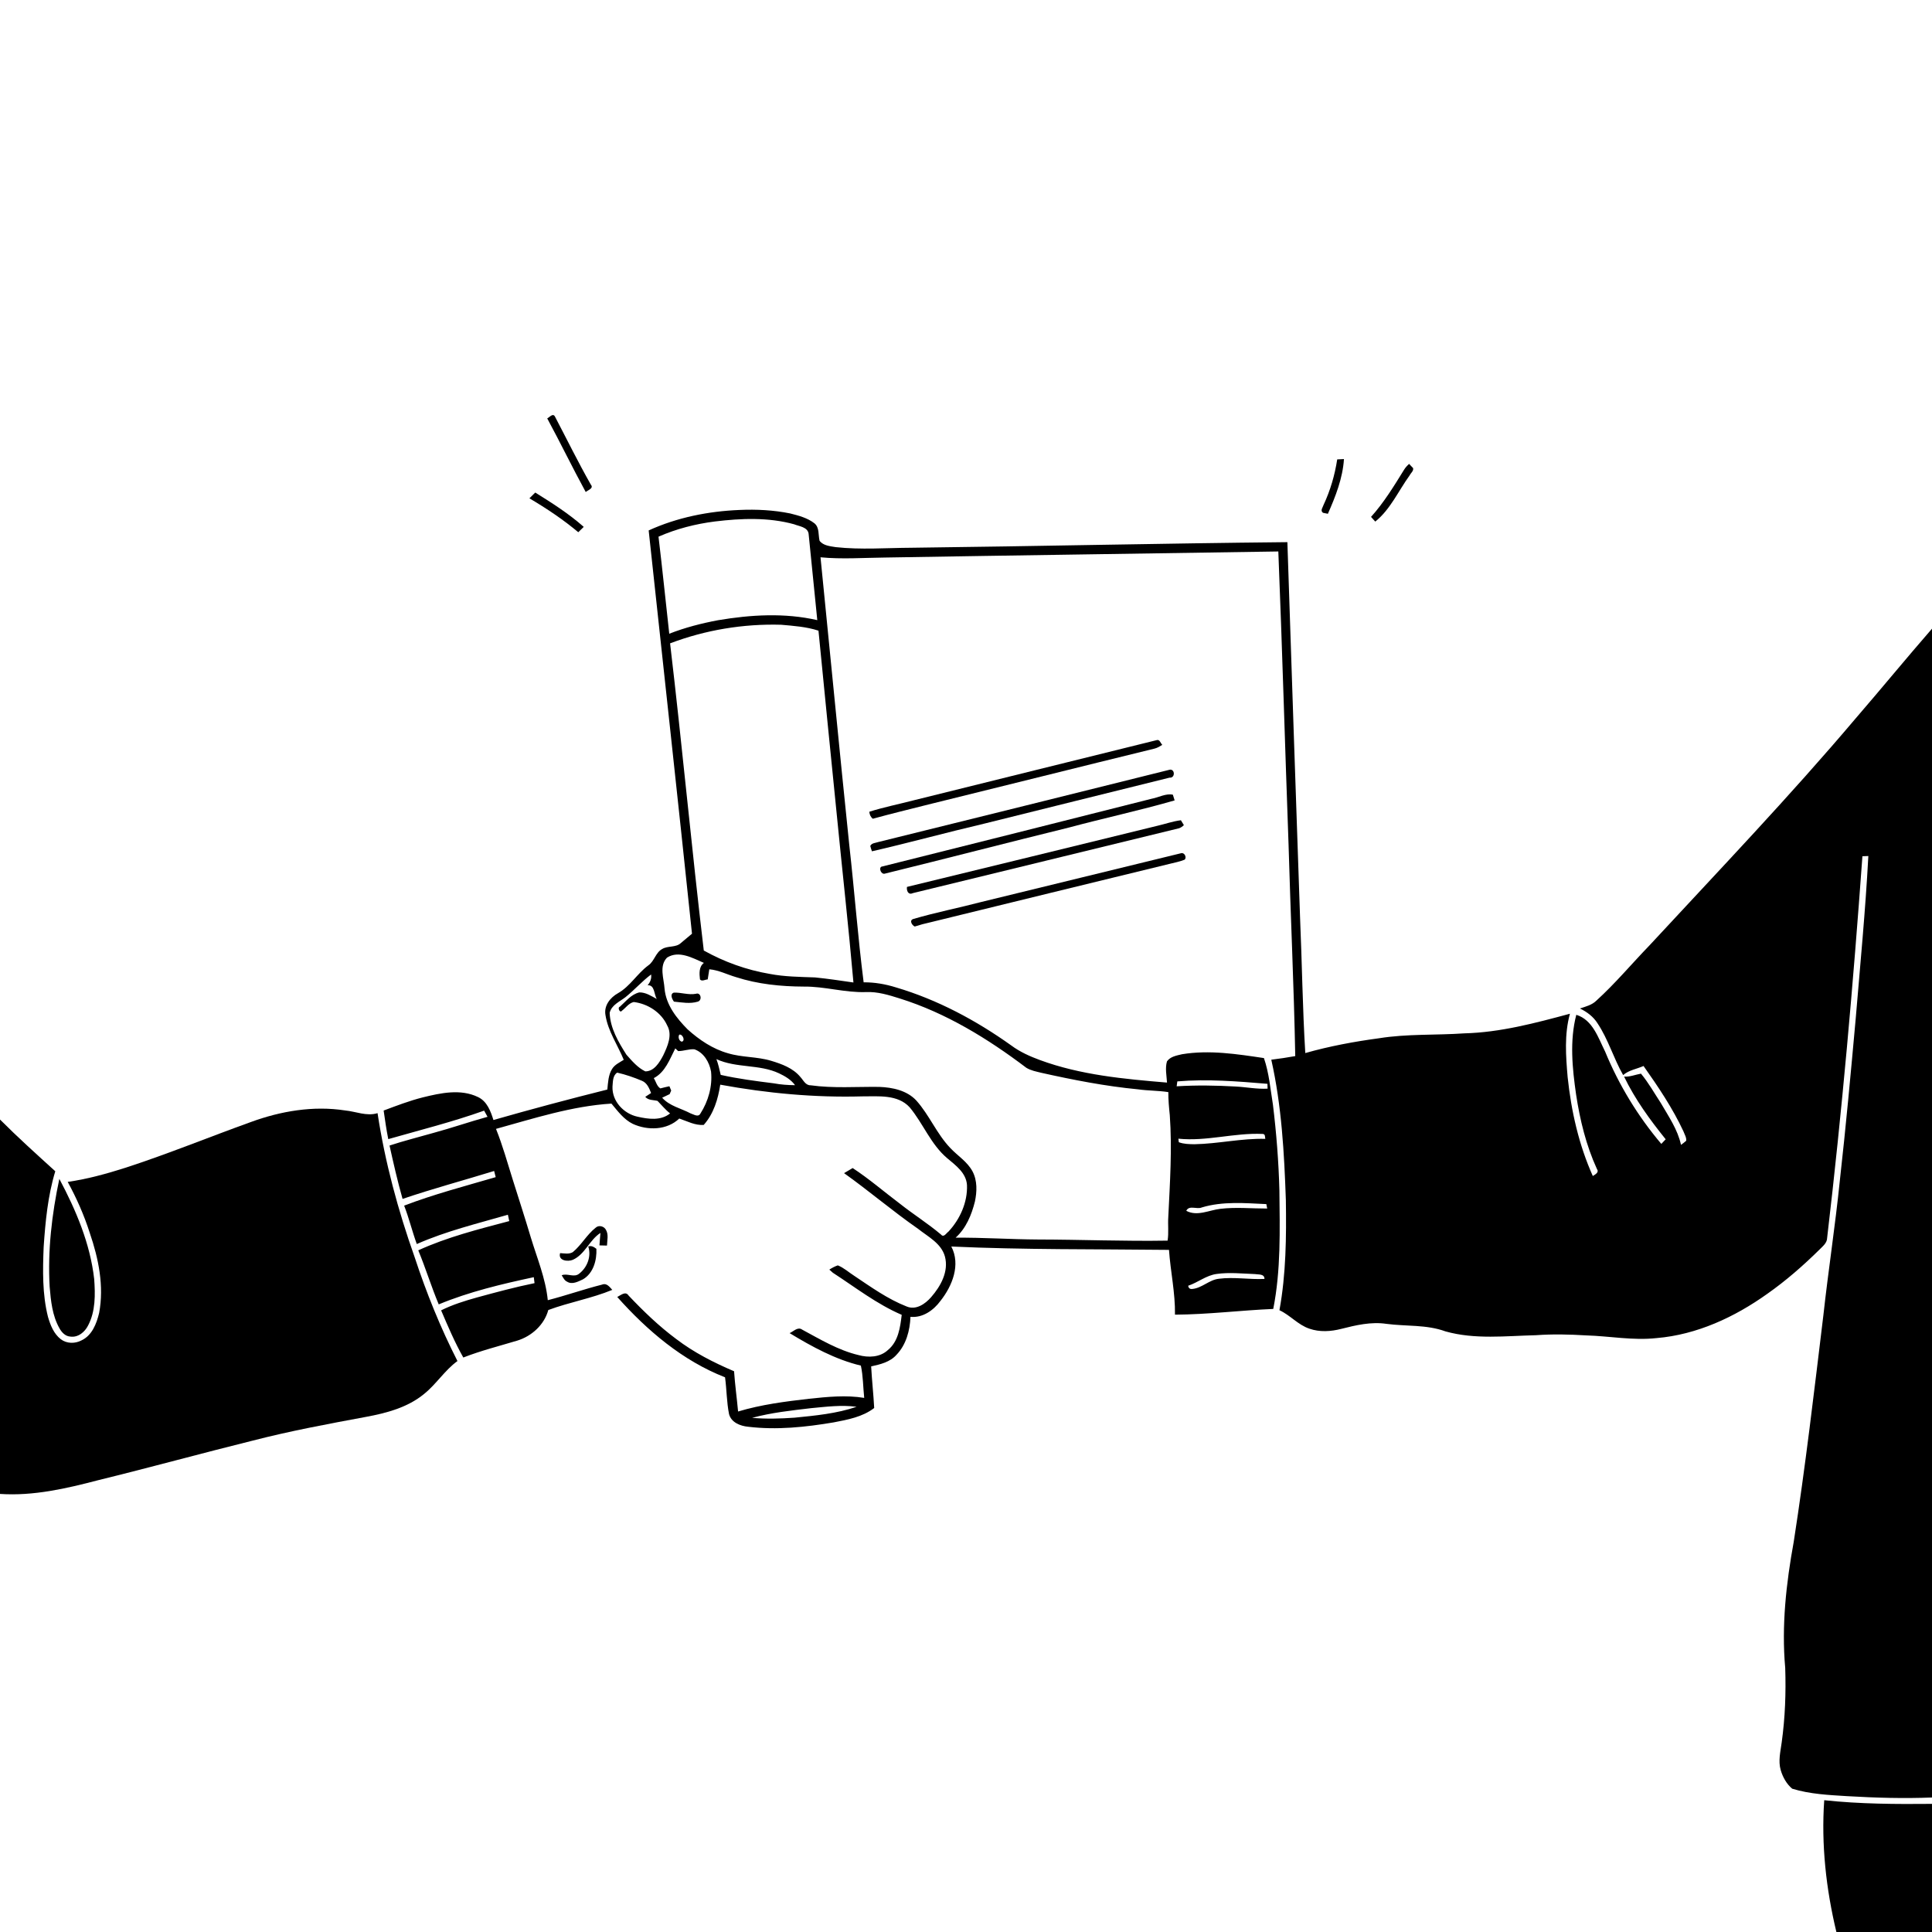 <svg xmlns="http://www.w3.org/2000/svg" viewBox="0 0 1024 1024" version="1.1">
<g id="Parent-Group"><g id="Group-rgba(0,0,0,0)" fill="rgba(0,0,0,0)">
<path fill="rgba(0,0,0,0)" opacity="1.00" d=" M 0.00 0.00 L 1024.00 0.00 L 1024.00 333.22 C 1010.37 348.88 997.21 364.94 983.64 380.65 C 948.58 422.09 911.06 461.34 874.19 501.15 C 864.81 510.84 856.14 521.25 846.15 530.32 C 843.80 532.69 840.45 533.49 837.39 534.52 C 841.11 536.31 844.52 538.85 846.73 542.39 C 852.43 550.91 855.22 560.93 860.30 569.81 C 863.36 567.16 867.50 566.60 871.11 565.00 C 878.92 576.06 886.53 587.36 892.27 599.66 C 892.84 601.26 893.92 602.86 893.73 604.62 C 892.85 605.40 891.93 606.12 890.97 606.80 C 889.20 598.67 884.40 591.74 880.29 584.66 C 876.84 579.42 873.77 573.88 869.75 569.06 C 866.76 569.59 863.88 570.84 860.80 570.63 C 866.59 582.64 874.50 593.50 882.85 603.85 C 882.27 604.46 881.11 605.68 880.53 606.29 C 868.14 591.67 858.05 575.10 850.75 557.37 C 847.10 550.06 844.16 540.51 835.47 537.87 C 831.88 551.66 833.36 566.19 835.36 580.12 C 837.41 593.63 840.68 607.07 846.38 619.54 C 847.72 621.44 845.55 622.42 844.22 623.31 C 836.81 606.78 832.79 588.93 830.89 570.97 C 829.93 559.79 829.06 548.25 832.10 537.30 C 813.76 542.23 795.17 547.22 776.08 547.70 C 761.02 548.75 745.85 547.89 730.89 550.30 C 717.72 552.07 704.62 554.51 691.83 558.14 C 690.37 534.13 690.09 510.06 689.05 486.04 C 686.73 419.81 684.55 353.58 682.34 287.35 C 615.92 288.00 549.50 289.53 483.07 290.32 C 469.70 290.39 456.27 291.45 442.94 289.99 C 439.97 289.49 436.34 289.23 434.39 286.62 C 433.62 283.53 434.42 279.60 431.65 277.35 C 427.95 274.48 423.29 273.27 418.83 272.14 C 410.00 270.34 400.93 269.89 391.94 270.29 C 375.42 270.97 358.90 274.25 343.81 281.14 C 351.48 352.39 359.30 423.62 366.77 494.89 C 364.83 496.51 362.91 498.16 360.95 499.76 C 358.26 502.37 354.05 501.13 350.98 502.99 C 347.45 504.88 346.86 509.45 343.62 511.68 C 337.72 516.02 334.01 522.75 327.56 526.41 C 323.40 528.73 319.99 533.03 320.92 538.06 C 322.25 546.58 327.38 553.85 330.60 561.72 C 328.41 563.14 325.81 564.26 324.41 566.58 C 322.38 569.83 322.29 573.78 321.90 577.48 C 301.70 582.53 281.55 587.90 261.53 593.63 C 260.07 588.94 258.14 583.74 253.40 581.48 C 244.15 576.98 233.57 579.31 224.07 581.64 C 216.99 583.43 210.16 586.05 203.34 588.61 C 204.06 593.67 204.79 598.74 205.79 603.76 C 222.78 598.91 239.95 594.60 256.60 588.66 C 257.21 589.74 257.80 590.83 258.40 591.93 C 248.73 594.61 239.25 597.89 229.57 600.51 C 221.86 602.72 214.07 604.65 206.46 607.16 C 208.57 616.64 210.71 626.11 213.37 635.45 C 229.38 630.00 245.74 625.63 261.90 620.64 C 262.18 621.72 262.45 622.81 262.73 623.91 C 246.48 628.66 230.04 632.95 214.21 639.01 C 216.80 645.68 218.46 652.65 220.91 659.37 C 236.42 652.52 252.95 648.53 269.19 643.84 C 269.43 644.95 269.68 646.07 269.92 647.20 C 253.61 651.53 237.08 655.66 221.69 662.70 C 225.61 672.13 228.57 681.93 232.54 691.35 C 248.71 684.64 265.85 680.60 282.92 676.93 C 283.02 677.72 283.22 679.31 283.32 680.10 C 273.04 682.18 262.92 684.93 252.81 687.68 C 246.32 689.49 239.85 691.50 233.80 694.51 C 237.42 702.98 241.03 711.47 245.56 719.51 C 254.90 715.87 264.62 713.42 274.20 710.54 C 281.84 708.18 288.47 702.17 290.61 694.34 C 301.73 690.20 313.55 688.19 324.52 683.66 C 323.11 682.11 321.54 679.86 319.11 680.87 C 309.44 683.32 300.01 686.65 290.34 689.13 C 289.19 677.56 284.63 666.77 281.30 655.73 C 278.26 645.55 274.98 635.44 271.79 625.31 C 268.95 616.27 266.42 607.13 262.89 598.33 C 283.00 592.78 303.13 586.23 324.08 584.93 C 327.40 588.90 330.60 593.31 335.37 595.66 C 343.23 599.29 353.53 599.09 360.03 592.84 C 364.26 594.28 368.35 596.55 372.98 596.23 C 378.24 590.37 380.59 582.53 381.75 574.90 C 406.57 579.46 431.82 581.81 457.07 581.10 C 465.54 581.13 475.83 579.98 482.14 586.90 C 489.30 595.48 493.33 606.53 502.03 613.87 C 506.54 617.67 512.12 621.65 512.52 628.12 C 512.88 637.19 508.84 646.19 502.73 652.75 C 501.54 653.57 500.23 656.13 498.76 654.34 C 491.83 648.48 484.11 643.65 477.01 638.02 C 468.63 631.73 460.70 624.83 451.93 619.09 C 450.39 619.97 448.87 620.86 447.37 621.79 C 460.69 631.28 473.13 641.94 486.57 651.28 C 491.86 655.49 498.90 658.96 500.83 665.99 C 502.94 673.90 498.58 681.73 493.52 687.52 C 490.37 691.14 485.45 694.57 480.49 692.44 C 470.48 688.52 461.68 682.17 452.79 676.23 C 449.88 674.38 447.29 671.96 444.06 670.67 C 442.47 671.21 440.97 672.01 439.56 672.92 C 440.03 673.34 440.97 674.17 441.43 674.58 C 453.39 682.34 464.74 691.22 477.93 696.89 C 477.13 703.54 476.15 711.05 470.58 715.57 C 466.42 719.45 460.26 719.66 455.04 718.22 C 444.31 715.68 434.79 709.91 425.18 704.74 C 422.82 703.03 420.60 705.72 418.50 706.58 C 430.36 713.74 442.72 720.57 456.28 723.80 C 457.48 729.36 457.45 735.22 458.05 740.91 C 448.36 739.32 438.54 740.36 428.85 741.37 C 416.18 742.82 403.45 744.45 391.20 748.13 C 390.55 741.01 389.56 733.92 389.07 726.79 C 378.28 722.20 367.75 716.84 358.40 709.70 C 349.25 702.90 341.02 694.96 333.19 686.70 C 331.55 684.11 329.04 686.52 327.15 687.42 C 343.04 705.25 361.81 721.22 384.29 730.00 C 385.17 736.47 385.13 743.06 386.40 749.47 C 387.56 753.95 392.37 755.82 396.56 756.21 C 411.66 758.03 426.96 756.42 441.88 753.89 C 449.33 752.45 457.18 751.02 463.34 746.27 C 462.95 738.91 462.13 731.58 461.73 724.22 C 466.56 723.16 471.79 721.93 475.19 718.03 C 480.31 712.70 482.29 705.16 482.57 697.94 C 489.04 698.60 494.81 694.49 498.47 689.49 C 504.73 681.59 509.27 670.36 504.22 660.68 C 542.65 662.45 581.13 662.01 619.59 662.46 C 620.38 673.94 622.95 685.25 622.76 696.80 C 640.16 696.70 657.47 694.51 674.85 693.76 C 678.93 673.14 678.32 651.97 678.11 631.06 C 677.72 615.85 676.53 600.65 674.69 585.55 C 673.33 577.26 672.66 568.79 669.91 560.80 C 655.60 558.67 640.97 556.39 626.54 558.76 C 623.70 559.44 620.30 559.98 618.52 562.54 C 617.46 566.18 618.33 570.07 618.54 573.79 C 595.84 571.90 572.74 569.79 551.21 561.86 C 545.84 559.89 540.56 557.52 535.96 554.09 C 517.34 540.81 496.88 529.85 474.90 523.35 C 469.34 521.62 463.58 520.60 457.75 520.65 C 454.67 496.51 452.87 472.22 450.15 448.03 C 444.88 397.16 439.99 346.26 434.89 295.38 C 446.21 296.46 457.61 295.63 468.96 295.51 C 538.49 294.33 608.02 293.40 677.54 292.29 C 679.63 343.85 681.06 395.44 682.94 447.00 C 684.00 484.59 685.80 522.16 686.51 559.75 C 682.29 560.50 678.06 561.16 673.81 561.66 C 679.29 586.03 680.67 611.12 681.53 636.02 C 681.82 655.52 681.65 675.20 678.13 694.44 C 683.83 697.07 688.00 702.23 694.02 704.23 C 699.44 706.13 705.37 705.74 710.86 704.34 C 718.67 702.36 726.75 700.45 734.85 701.67 C 745.26 703.05 756.10 701.98 766.12 705.66 C 781.71 710.06 798.09 708.06 814.04 707.69 C 822.93 707.04 831.85 707.25 840.74 707.79 C 853.15 708.15 865.51 710.59 877.95 709.22 C 899.38 707.44 919.43 698.09 936.75 685.72 C 946.62 678.78 955.72 670.82 964.31 662.36 C 966.05 660.57 968.39 658.85 968.42 656.11 C 976.34 588.85 982.24 521.37 987.12 453.83 C 987.91 453.80 989.48 453.74 990.26 453.71 C 988.73 482.53 985.96 511.27 983.55 540.03 C 980.97 568.68 978.34 597.33 975.13 625.92 C 972.70 649.70 969.05 673.33 966.43 697.08 C 961.57 737.15 956.92 777.26 950.72 817.15 C 946.71 839.16 944.19 861.67 946.20 884.03 C 946.64 897.20 946.15 910.43 944.34 923.49 C 943.70 928.35 942.39 933.38 943.83 938.24 C 944.92 941.93 946.91 945.56 949.90 948.05 C 959.32 950.94 969.26 951.39 979.04 952.00 C 994.01 952.87 1009.01 953.32 1024.00 952.71 L 1024.00 956.09 C 1004.95 956.27 985.84 956.18 966.88 954.15 C 965.24 977.58 967.85 1001.19 973.32 1024.00 L 0.00 1024.00 L 0.00 791.81 C 17.69 793.00 35.14 788.96 52.13 784.51 C 79.46 777.82 106.58 770.34 133.89 763.57 C 153.73 758.45 173.88 754.71 194.01 750.97 C 204.89 748.96 216.10 745.99 224.80 738.80 C 231.28 733.59 235.72 726.28 242.46 721.38 C 233.44 703.68 225.98 685.22 219.78 666.35 C 210.99 641.55 204.06 616.03 200.11 589.99 C 194.35 591.78 188.64 589.10 182.92 588.56 C 166.06 585.95 148.79 588.89 132.90 594.72 C 110.80 602.67 89.04 611.60 66.69 618.87 C 56.61 622.09 46.37 624.92 35.88 626.43 C 40.61 635.08 44.61 644.14 47.60 653.54 C 52.22 667.04 55.22 681.64 52.55 695.86 C 51.21 701.52 48.78 707.85 43.15 710.45 C 39.74 712.26 35.32 712.20 32.21 709.80 C 28.50 706.94 26.70 702.33 25.43 697.97 C 22.39 685.90 22.65 673.31 23.14 660.96 C 24.05 647.45 25.35 633.80 29.30 620.79 C 19.40 611.80 9.44 602.84 0.00 593.37 L 0.00 0.00 M 290.04 221.76 C 297.03 234.67 303.41 247.89 310.45 260.78 C 311.53 259.79 314.87 258.85 313.16 256.87 C 306.46 245.07 300.47 232.87 294.17 220.85 C 293.11 218.71 291.25 221.19 290.04 221.76 M 701.54 267.55 C 701.14 268.89 699.59 270.62 701.22 271.80 C 701.86 271.93 703.16 272.18 703.81 272.31 C 707.89 263.08 711.66 253.47 712.33 243.31 C 711.43 243.36 709.64 243.45 708.75 243.49 C 707.47 251.81 705.11 259.93 701.54 267.55 M 744.13 249.06 C 738.79 257.68 733.48 266.41 726.67 273.97 C 727.23 274.59 728.36 275.83 728.92 276.45 C 736.96 269.97 741.17 260.20 747.12 251.99 C 747.73 250.73 749.30 249.65 748.98 248.11 C 748.45 247.55 747.38 246.43 746.85 245.87 C 745.82 246.82 744.84 247.84 744.13 249.06 M 280.60 264.12 C 289.66 269.47 298.43 275.32 306.50 282.09 C 307.47 281.15 308.43 280.21 309.39 279.26 C 301.52 272.28 292.60 266.60 283.69 261.06 C 282.64 262.07 281.62 263.09 280.60 264.12 M 484.19 424.20 C 476.39 426.23 468.47 427.81 460.77 430.23 C 460.85 431.70 461.44 433.02 462.62 433.95 C 472.39 431.26 482.24 428.89 492.06 426.40 C 532.04 416.59 571.96 406.53 611.95 396.77 C 613.43 396.40 614.74 395.59 616.03 394.80 C 615.14 393.93 614.63 391.71 613.05 392.29 C 570.09 402.87 527.15 413.59 484.19 424.20 M 465.53 446.29 C 464.04 446.82 462.05 446.75 461.26 448.37 C 461.50 449.32 461.80 450.27 462.15 451.21 C 481.96 446.65 501.59 441.25 521.40 436.61 C 554.22 428.42 587.06 420.32 619.89 412.17 C 622.94 412.47 622.82 407.58 620.03 407.95 C 568.56 420.83 517.03 433.53 465.53 446.29 M 610.43 423.34 C 562.69 435.45 514.89 447.41 467.11 459.38 C 465.65 460.31 467.14 463.61 468.97 463.05 C 501.50 455.06 533.95 446.63 566.49 438.63 C 585.13 433.63 604.02 429.57 622.58 424.23 C 622.34 423.47 621.88 421.96 621.64 421.20 C 617.88 420.43 614.14 422.67 610.43 423.34 M 613.14 437.76 C 569.00 448.54 524.87 459.38 480.71 470.08 C 480.42 472.11 481.40 474.52 483.84 473.37 C 530.89 461.97 577.90 450.40 624.95 438.99 C 625.90 438.63 626.74 438.08 627.48 437.33 C 627.08 436.69 626.29 435.40 625.90 434.75 C 621.54 435.29 617.40 436.79 613.14 437.76 M 520.05 478.08 C 508.10 481.23 495.93 483.59 484.07 487.08 C 481.79 487.78 483.33 490.41 484.83 491.07 C 487.55 490.18 490.32 489.45 493.12 488.84 C 535.40 478.53 577.64 468.09 619.94 457.86 C 622.59 457.18 625.32 456.71 627.86 455.65 C 629.13 454.52 627.85 451.79 626.09 452.20 C 590.73 460.76 555.42 469.52 520.05 478.08 M 31.45 624.83 C 27.47 643.59 25.22 662.84 26.32 682.03 C 26.95 689.56 27.73 697.41 31.56 704.10 C 32.73 706.20 34.59 708.20 37.14 708.40 C 41.30 709.08 44.96 706.03 46.70 702.51 C 50.66 695.00 50.52 686.14 49.92 677.90 C 47.78 659.09 40.27 641.40 31.45 624.83 M 315.71 650.71 C 311.02 654.39 308.18 659.88 303.58 663.67 C 301.53 664.87 299.10 664.30 296.88 664.18 C 295.64 668.20 300.95 668.86 303.61 667.73 C 310.11 664.83 312.38 657.24 318.25 653.48 C 318.08 655.67 317.84 657.87 317.73 660.08 C 318.73 660.11 320.72 660.16 321.72 660.18 C 321.79 657.43 322.65 654.41 321.19 651.89 C 320.24 649.92 317.36 649.14 315.71 650.71 M 311.79 660.66 C 313.52 665.88 311.26 671.77 307.00 675.05 C 304.28 677.35 300.73 674.69 297.71 675.92 C 298.52 677.14 299.12 678.69 300.57 679.32 C 303.27 681.03 306.47 679.24 309.01 678.06 C 314.51 674.85 316.38 667.88 316.10 661.89 C 314.81 660.94 313.45 660.05 311.79 660.66 Z" />
<path fill="rgba(0,0,0,0)" opacity="1.00" d=" M 378.92 276.39 C 392.83 274.71 407.24 274.11 420.88 277.87 C 423.57 278.96 428.02 279.33 428.57 282.82 C 430.10 298.11 431.62 313.40 433.18 328.69 C 415.89 324.73 397.92 325.80 380.57 328.73 C 371.77 330.38 363.07 332.62 354.72 335.89 C 352.81 318.74 351.08 301.58 349.02 284.45 C 358.50 280.28 368.65 277.69 378.92 276.39 Z" />
<path fill="rgba(0,0,0,0)" opacity="1.00" d=" M 355.16 340.99 C 373.87 333.89 393.99 330.56 413.99 331.13 C 420.64 331.72 427.41 332.18 433.81 334.27 C 436.98 366.49 440.16 398.71 443.42 430.91 C 446.35 460.86 449.72 490.77 452.34 520.74 C 445.59 519.76 438.84 518.75 432.06 518.06 C 423.99 517.76 415.87 517.71 407.92 516.18 C 395.69 514.10 383.85 509.84 373.02 503.79 C 366.56 449.58 361.57 395.20 355.16 340.99 Z" />
<path fill="rgba(0,0,0,0)" opacity="1.00" d=" M 353.52 507.57 C 359.80 503.55 367.10 507.79 373.08 510.35 C 370.34 512.46 370.66 516.01 370.99 519.09 C 371.97 520.38 373.81 519.14 375.10 519.11 C 375.36 517.31 375.64 515.53 375.95 513.74 C 380.92 514.17 385.39 516.53 390.11 517.90 C 401.69 521.64 413.90 522.87 426.02 522.91 C 437.09 522.78 447.87 526.21 458.96 525.82 C 465.13 525.53 471.07 527.38 476.88 529.21 C 501.41 536.88 523.60 550.53 543.98 565.95 C 546.41 567.44 549.26 567.94 551.99 568.62 C 568.89 572.39 585.92 575.72 603.17 577.37 C 608.50 578.13 613.91 578.01 619.24 578.84 C 619.22 582.91 619.58 586.97 620.01 591.01 C 621.29 608.99 620.09 627.00 619.22 644.96 C 618.91 649.14 619.54 653.43 618.84 657.56 C 595.90 657.95 572.96 657.00 550.01 656.96 C 535.50 656.88 521.00 655.88 506.49 656.00 C 512.02 651.06 514.95 643.91 516.72 636.86 C 517.84 631.59 518.05 625.73 515.45 620.84 C 512.69 615.69 507.53 612.59 503.63 608.42 C 496.48 600.93 492.58 591.04 485.71 583.34 C 480.73 577.95 473.10 576.34 466.05 576.08 C 453.93 575.92 441.72 576.90 429.67 575.23 C 426.91 575.29 425.83 572.54 424.21 570.82 C 420.35 566.12 414.39 563.95 408.74 562.25 C 401.27 559.98 393.28 560.51 385.81 558.24 C 377.73 555.96 370.63 551.16 364.45 545.59 C 358.60 539.68 353.04 532.66 352.23 524.07 C 351.90 518.65 349.22 512.04 353.52 507.57 M 368.89 526.72 C 364.95 527.49 361.08 525.96 357.16 526.11 C 354.89 526.82 356.25 529.61 357.21 530.89 C 361.40 531.29 365.72 532.16 369.87 530.89 C 372.33 530.15 371.47 525.83 368.89 526.72 Z" />
<path fill="rgba(0,0,0,0)" opacity="1.00" d=" M 331.56 528.49 C 336.26 524.70 340.26 520.11 345.10 516.49 C 345.42 518.63 344.65 520.59 343.26 522.20 C 347.10 521.98 346.58 527.07 348.12 529.49 C 345.23 527.93 342.28 525.93 338.87 525.99 C 334.54 527.00 331.73 530.76 328.56 533.57 C 327.08 533.99 328.59 537.16 329.59 535.74 C 331.69 534.19 333.20 531.72 335.89 531.09 C 343.31 531.99 350.47 536.55 353.62 543.49 C 356.53 548.61 353.80 554.56 351.52 559.38 C 349.56 563.09 346.74 567.87 342.02 567.85 C 337.96 565.89 334.95 562.32 332.02 559.01 C 327.76 552.30 323.46 545.03 323.13 536.88 C 324.07 532.65 328.47 530.90 331.56 528.49 Z" />
<path fill="rgba(0,0,0,0)" opacity="1.00" d=" M 360.01 548.41 C 361.71 547.83 363.47 551.72 361.32 552.11 C 359.86 551.71 359.27 549.61 360.01 548.41 Z" />
<path fill="rgba(0,0,0,0)" opacity="1.00" d=" M 346.52 571.43 C 352.61 568.29 354.98 561.39 357.92 555.67 C 358.30 556.02 359.05 556.73 359.43 557.09 C 362.34 557.14 365.14 555.90 368.04 556.15 C 373.02 557.87 375.99 563.00 376.87 567.96 C 377.67 575.73 375.41 583.72 371.21 590.24 C 370.09 592.37 367.61 590.60 366.00 590.11 C 360.95 587.42 354.89 586.26 350.96 581.81 C 352.27 581.17 353.61 580.56 354.93 579.91 C 355.13 579.44 355.55 578.49 355.75 578.01 C 355.51 577.44 355.04 576.30 354.80 575.73 C 353.18 576.03 351.61 576.50 350.02 576.88 C 348.13 575.77 347.67 573.20 346.52 571.43 Z" />
<path fill="rgba(0,0,0,0)" opacity="1.00" d=" M 379.71 561.35 C 390.24 566.22 402.46 563.95 412.93 568.90 C 416.12 570.40 419.28 572.26 421.40 575.17 C 417.61 575.15 413.83 574.87 410.10 574.18 C 400.69 573.00 391.26 571.79 382.00 569.71 C 381.31 566.90 380.74 564.05 379.71 561.35 Z" />
<path fill="rgba(0,0,0,0)" opacity="1.00" d=" M 324.63 575.96 C 324.86 573.43 324.71 569.98 327.14 568.52 C 331.62 569.54 336.02 571.06 340.26 572.85 C 342.96 573.95 344.10 576.80 345.09 579.32 C 344.31 579.83 342.77 580.84 342.00 581.35 C 343.68 583.28 346.25 582.93 348.51 583.50 C 350.70 585.72 352.66 588.20 355.16 590.13 C 350.26 594.13 343.60 593.16 337.90 591.87 C 330.59 590.31 324.36 583.67 324.63 575.96 Z" />
<path fill="rgba(0,0,0,0)" opacity="1.00" d=" M 624.01 573.16 C 639.91 571.81 655.90 573.13 671.77 574.45 C 671.79 575.09 671.83 576.37 671.85 577.01 C 666.19 577.33 660.60 576.17 654.96 575.88 C 644.54 575.29 634.08 575.12 623.65 575.76 C 623.74 575.11 623.92 573.81 624.01 573.16 Z" />
<path fill="rgba(0,0,0,0)" opacity="1.00" d=" M 624.56 603.53 C 639.54 605.05 654.28 600.32 669.25 601.01 C 670.74 601.05 670.39 602.60 670.64 603.62 C 658.02 603.29 645.63 606.24 633.04 606.47 C 630.27 606.42 627.42 606.39 624.80 605.40 L 624.56 603.53 Z" />
<path fill="rgba(0,0,0,0)" opacity="1.00" d=" M 637.02 639.96 C 648.09 636.63 659.80 637.68 671.18 638.20 C 671.29 638.79 671.53 639.96 671.64 640.55 C 663.38 640.57 655.07 639.72 646.84 640.70 C 640.85 641.37 634.61 644.86 628.75 641.76 C 630.25 638.57 634.35 641.16 637.02 639.96 Z" />
<path fill="rgba(0,0,0,0)" opacity="1.00" d=" M 629.76 681.47 C 634.95 679.74 639.33 675.96 644.87 675.22 C 651.56 674.28 658.34 675.04 665.05 675.28 C 666.95 675.62 670.20 675.04 670.20 677.86 C 662.14 678.26 654.05 676.72 646.04 677.77 C 640.87 678.32 637.09 682.72 631.93 683.18 C 630.67 683.33 629.95 682.76 629.76 681.47 Z" />
<path fill="rgba(0,0,0,0)" opacity="1.00" d=" M 429.94 746.35 C 437.93 745.61 446.01 744.54 454.02 745.63 C 443.42 749.23 432.18 750.31 421.10 751.40 C 413.63 751.92 406.09 752.15 398.62 751.49 C 408.86 748.72 419.43 747.58 429.94 746.35 Z" />
</g>
<g id="Group-000000" fill="#000000">
<path fill="#000000" opacity="1.00" d=" M 290.04 221.76 C 291.25 221.19 293.11 218.71 294.17 220.85 C 300.47 232.87 306.46 245.07 313.16 256.87 C 314.87 258.85 311.53 259.79 310.45 260.78 C 303.41 247.89 297.03 234.67 290.04 221.76 Z" />
<path fill="#000000" opacity="1.00" d=" M 701.54 267.55 C 705.11 259.93 707.47 251.81 708.75 243.49 C 709.64 243.45 711.43 243.36 712.33 243.31 C 711.66 253.47 707.89 263.08 703.81 272.31 C 703.16 272.18 701.86 271.93 701.22 271.80 C 699.59 270.62 701.14 268.89 701.54 267.55 Z" />
<path fill="#000000" opacity="1.00" d=" M 744.13 249.06 C 744.84 247.84 745.82 246.82 746.85 245.87 C 747.38 246.43 748.45 247.55 748.98 248.11 C 749.30 249.65 747.73 250.73 747.12 251.99 C 741.17 260.20 736.96 269.97 728.92 276.45 C 728.36 275.83 727.23 274.59 726.67 273.97 C 733.48 266.41 738.79 257.68 744.13 249.06 Z" />
<path fill="#000000" opacity="1.00" d=" M 280.60 264.12 C 281.62 263.09 282.64 262.07 283.69 261.06 C 292.60 266.60 301.52 272.28 309.39 279.26 C 308.43 280.21 307.47 281.15 306.50 282.09 C 298.43 275.32 289.66 269.47 280.60 264.12 Z" />
<path fill="#000000" opacity="1.00" d=" M 343.81 281.14 C 358.90 274.25 375.42 270.97 391.94 270.29 C 400.93 269.89 410.00 270.34 418.83 272.14 C 423.29 273.27 427.95 274.48 431.65 277.35 C 434.42 279.60 433.62 283.53 434.39 286.62 C 436.34 289.23 439.97 289.49 442.94 289.99 C 456.27 291.45 469.70 290.39 483.07 290.32 C 549.50 289.53 615.92 288.00 682.34 287.35 C 684.55 353.58 686.73 419.81 689.05 486.04 C 690.09 510.06 690.37 534.13 691.83 558.14 C 704.62 554.51 717.72 552.07 730.89 550.30 C 745.85 547.89 761.02 548.75 776.08 547.70 C 795.17 547.22 813.76 542.23 832.10 537.30 C 829.06 548.25 829.93 559.79 830.89 570.97 C 832.79 588.93 836.81 606.78 844.22 623.31 C 845.55 622.42 847.72 621.44 846.38 619.54 C 840.68 607.07 837.41 593.63 835.36 580.12 C 833.36 566.19 831.88 551.66 835.47 537.87 C 844.16 540.51 847.10 550.06 850.75 557.37 C 858.05 575.10 868.14 591.67 880.53 606.29 C 881.11 605.68 882.27 604.46 882.85 603.85 C 874.50 593.50 866.59 582.64 860.80 570.63 C 863.88 570.84 866.76 569.59 869.75 569.06 C 873.77 573.88 876.84 579.42 880.29 584.66 C 884.40 591.74 889.20 598.67 890.97 606.80 C 891.93 606.12 892.85 605.40 893.73 604.62 C 893.92 602.86 892.84 601.26 892.27 599.66 C 886.53 587.36 878.92 576.06 871.11 565.00 C 867.50 566.60 863.36 567.16 860.30 569.81 C 855.22 560.93 852.43 550.91 846.73 542.39 C 844.52 538.85 841.11 536.31 837.39 534.52 C 840.45 533.49 843.80 532.69 846.15 530.32 C 856.14 521.25 864.81 510.84 874.19 501.15 C 911.06 461.34 948.58 422.09 983.64 380.65 C 997.21 364.94 1010.37 348.88 1024.00 333.22 L 1024.00 952.71 C 1009.01 953.32 994.01 952.87 979.04 952.00 C 969.26 951.39 959.32 950.94 949.90 948.05 C 946.91 945.56 944.92 941.93 943.83 938.24 C 942.39 933.38 943.70 928.35 944.34 923.49 C 946.15 910.43 946.64 897.20 946.20 884.03 C 944.19 861.67 946.71 839.16 950.72 817.15 C 956.92 777.26 961.57 737.15 966.43 697.08 C 969.05 673.33 972.70 649.70 975.13 625.92 C 978.34 597.33 980.97 568.68 983.55 540.03 C 985.96 511.27 988.73 482.53 990.26 453.71 C 989.48 453.74 987.91 453.80 987.12 453.83 C 982.24 521.37 976.34 588.85 968.42 656.11 C 968.39 658.85 966.05 660.57 964.31 662.36 C 955.72 670.82 946.62 678.78 936.75 685.72 C 919.43 698.09 899.38 707.44 877.95 709.22 C 865.51 710.59 853.15 708.15 840.74 707.79 C 831.85 707.25 822.93 707.04 814.04 707.69 C 798.09 708.06 781.71 710.06 766.12 705.66 C 756.10 701.98 745.26 703.05 734.85 701.67 C 726.75 700.45 718.67 702.36 710.86 704.34 C 705.37 705.74 699.44 706.13 694.02 704.23 C 688.00 702.23 683.83 697.07 678.13 694.44 C 681.65 675.20 681.82 655.52 681.53 636.02 C 680.67 611.12 679.29 586.03 673.81 561.66 C 678.06 561.16 682.29 560.50 686.51 559.75 C 685.80 522.16 684.00 484.59 682.94 447.00 C 681.06 395.44 679.63 343.85 677.54 292.29 C 608.02 293.40 538.49 294.33 468.96 295.51 C 457.61 295.63 446.21 296.46 434.89 295.38 C 439.99 346.26 444.88 397.16 450.15 448.03 C 452.87 472.22 454.67 496.51 457.75 520.65 C 463.58 520.60 469.34 521.62 474.90 523.35 C 496.88 529.85 517.34 540.81 535.96 554.09 C 540.56 557.52 545.84 559.89 551.21 561.86 C 572.74 569.79 595.84 571.90 618.54 573.79 C 618.33 570.07 617.46 566.18 618.52 562.54 C 620.30 559.98 623.70 559.44 626.54 558.76 C 640.97 556.39 655.60 558.67 669.91 560.80 C 672.66 568.79 673.33 577.26 674.69 585.55 C 676.53 600.65 677.72 615.85 678.11 631.06 C 678.32 651.97 678.93 673.14 674.85 693.76 C 657.47 694.51 640.16 696.70 622.76 696.80 C 622.95 685.25 620.38 673.94 619.59 662.46 C 581.13 662.01 542.65 662.45 504.22 660.68 C 509.27 670.36 504.73 681.59 498.47 689.49 C 494.81 694.49 489.04 698.60 482.57 697.94 C 482.29 705.16 480.31 712.70 475.19 718.03 C 471.79 721.93 466.56 723.16 461.73 724.22 C 462.13 731.58 462.95 738.91 463.34 746.27 C 457.18 751.02 449.33 752.45 441.88 753.89 C 426.96 756.42 411.66 758.03 396.56 756.21 C 392.37 755.82 387.56 753.95 386.40 749.47 C 385.13 743.06 385.17 736.47 384.29 730.00 C 361.81 721.22 343.04 705.25 327.15 687.42 C 329.04 686.52 331.55 684.11 333.19 686.70 C 341.02 694.96 349.25 702.90 358.40 709.70 C 367.75 716.84 378.28 722.20 389.07 726.79 C 389.56 733.92 390.55 741.01 391.20 748.13 C 403.45 744.45 416.18 742.82 428.85 741.37 C 438.54 740.36 448.36 739.32 458.05 740.91 C 457.45 735.22 457.48 729.36 456.28 723.80 C 442.72 720.57 430.36 713.74 418.50 706.58 C 420.60 705.72 422.82 703.03 425.18 704.74 C 434.79 709.91 444.31 715.68 455.04 718.22 C 460.26 719.66 466.42 719.45 470.58 715.57 C 476.15 711.05 477.13 703.54 477.93 696.89 C 464.74 691.22 453.39 682.34 441.43 674.58 C 440.97 674.17 440.03 673.34 439.56 672.92 C 440.97 672.01 442.47 671.21 444.06 670.67 C 447.29 671.96 449.88 674.38 452.79 676.23 C 461.68 682.17 470.48 688.52 480.49 692.44 C 485.45 694.57 490.37 691.14 493.52 687.52 C 498.58 681.73 502.94 673.90 500.83 665.99 C 498.90 658.96 491.86 655.49 486.57 651.28 C 473.13 641.94 460.69 631.28 447.37 621.79 C 448.87 620.86 450.39 619.97 451.93 619.09 C 460.70 624.83 468.63 631.73 477.01 638.02 C 484.11 643.65 491.83 648.48 498.76 654.34 C 500.23 656.13 501.54 653.57 502.73 652.75 C 508.84 646.19 512.88 637.19 512.52 628.12 C 512.12 621.65 506.54 617.67 502.03 613.87 C 493.33 606.53 489.30 595.48 482.14 586.90 C 475.83 579.98 465.54 581.13 457.07 581.10 C 431.82 581.81 406.57 579.46 381.75 574.90 C 380.59 582.53 378.24 590.37 372.98 596.23 C 368.35 596.55 364.26 594.28 360.03 592.84 C 353.53 599.09 343.23 599.29 335.37 595.66 C 330.60 593.31 327.40 588.90 324.08 584.93 C 303.13 586.23 283.00 592.78 262.89 598.33 C 266.42 607.13 268.95 616.27 271.79 625.31 C 274.98 635.44 278.26 645.55 281.30 655.73 C 284.63 666.77 289.19 677.56 290.34 689.13 C 300.01 686.65 309.44 683.32 319.11 680.87 C 321.54 679.86 323.11 682.11 324.52 683.66 C 313.55 688.19 301.73 690.20 290.61 694.34 C 288.47 702.17 281.84 708.18 274.20 710.54 C 264.62 713.42 254.90 715.87 245.56 719.51 C 241.03 711.47 237.42 702.98 233.80 694.51 C 239.85 691.50 246.32 689.49 252.81 687.68 C 262.92 684.93 273.04 682.18 283.32 680.10 C 283.22 679.31 283.02 677.72 282.92 676.93 C 265.85 680.60 248.71 684.64 232.54 691.35 C 228.57 681.93 225.61 672.13 221.69 662.70 C 237.08 655.66 253.61 651.53 269.92 647.20 C 269.68 646.07 269.43 644.95 269.19 643.84 C 252.95 648.53 236.42 652.52 220.91 659.37 C 218.46 652.65 216.80 645.68 214.21 639.01 C 230.04 632.95 246.48 628.66 262.73 623.91 C 262.45 622.81 262.18 621.72 261.90 620.64 C 245.74 625.63 229.38 630.00 213.37 635.45 C 210.71 626.11 208.57 616.64 206.46 607.16 C 214.07 604.65 221.86 602.72 229.57 600.51 C 239.25 597.89 248.73 594.61 258.40 591.93 C 257.80 590.83 257.21 589.74 256.60 588.66 C 239.95 594.60 222.78 598.91 205.79 603.76 C 204.79 598.74 204.06 593.67 203.34 588.61 C 210.16 586.05 216.99 583.43 224.07 581.64 C 233.57 579.31 244.15 576.98 253.40 581.48 C 258.14 583.74 260.07 588.94 261.53 593.63 C 281.55 587.90 301.70 582.53 321.90 577.48 C 322.29 573.78 322.38 569.83 324.41 566.58 C 325.81 564.26 328.41 563.14 330.60 561.72 C 327.38 553.85 322.25 546.58 320.92 538.06 C 319.99 533.03 323.40 528.73 327.56 526.41 C 334.01 522.75 337.72 516.02 343.62 511.68 C 346.86 509.45 347.45 504.88 350.98 502.99 C 354.05 501.13 358.26 502.37 360.95 499.76 C 362.91 498.16 364.83 496.51 366.77 494.89 C 359.30 423.62 351.48 352.39 343.81 281.14 M 378.92 276.39 C 368.65 277.69 358.50 280.28 349.02 284.45 C 351.08 301.58 352.81 318.74 354.72 335.89 C 363.07 332.62 371.77 330.38 380.57 328.73 C 397.92 325.80 415.89 324.73 433.18 328.69 C 431.62 313.40 430.10 298.11 428.57 282.82 C 428.02 279.33 423.57 278.96 420.88 277.87 C 407.24 274.11 392.83 274.71 378.92 276.39 M 355.16 340.99 C 361.57 395.20 366.56 449.58 373.02 503.79 C 383.85 509.84 395.69 514.10 407.92 516.18 C 415.87 517.71 423.99 517.76 432.06 518.06 C 438.84 518.75 445.59 519.76 452.34 520.74 C 449.72 490.77 446.35 460.86 443.42 430.91 C 440.16 398.71 436.98 366.49 433.81 334.27 C 427.41 332.18 420.64 331.72 413.99 331.13 C 393.99 330.56 373.87 333.89 355.16 340.99 M 353.52 507.57 C 349.22 512.04 351.90 518.65 352.23 524.07 C 353.04 532.66 358.60 539.68 364.45 545.59 C 370.63 551.16 377.73 555.96 385.81 558.24 C 393.28 560.51 401.27 559.98 408.74 562.25 C 414.39 563.95 420.35 566.12 424.21 570.82 C 425.83 572.54 426.91 575.29 429.67 575.23 C 441.72 576.90 453.93 575.92 466.05 576.08 C 473.10 576.34 480.73 577.95 485.71 583.34 C 492.58 591.04 496.48 600.93 503.63 608.42 C 507.53 612.59 512.69 615.69 515.45 620.84 C 518.05 625.73 517.84 631.59 516.72 636.86 C 514.95 643.91 512.02 651.06 506.49 656.00 C 521.00 655.88 535.50 656.88 550.01 656.96 C 572.96 657.00 595.90 657.95 618.84 657.56 C 619.54 653.43 618.91 649.14 619.22 644.96 C 620.09 627.00 621.29 608.99 620.01 591.01 C 619.58 586.97 619.22 582.91 619.24 578.84 C 613.91 578.01 608.50 578.13 603.17 577.37 C 585.92 575.72 568.89 572.39 551.99 568.62 C 549.26 567.94 546.41 567.44 543.98 565.95 C 523.60 550.53 501.41 536.88 476.88 529.21 C 471.07 527.38 465.13 525.53 458.96 525.82 C 447.87 526.21 437.09 522.78 426.02 522.91 C 413.90 522.87 401.69 521.64 390.11 517.90 C 385.39 516.53 380.92 514.17 375.95 513.74 C 375.64 515.53 375.36 517.31 375.10 519.11 C 373.81 519.14 371.97 520.38 370.99 519.09 C 370.66 516.01 370.34 512.46 373.08 510.35 C 367.10 507.79 359.80 503.55 353.52 507.57 M 331.56 528.49 C 328.47 530.90 324.07 532.65 323.13 536.88 C 323.46 545.03 327.76 552.30 332.02 559.01 C 334.95 562.32 337.96 565.89 342.02 567.85 C 346.74 567.87 349.56 563.09 351.52 559.38 C 353.80 554.56 356.53 548.61 353.62 543.49 C 350.47 536.55 343.31 531.99 335.89 531.09 C 333.20 531.72 331.69 534.19 329.59 535.74 C 328.59 537.16 327.08 533.99 328.56 533.57 C 331.73 530.76 334.54 527.00 338.87 525.99 C 342.28 525.93 345.23 527.93 348.12 529.49 C 346.58 527.07 347.10 521.98 343.26 522.20 C 344.65 520.59 345.42 518.63 345.10 516.49 C 340.26 520.11 336.26 524.70 331.56 528.49 M 360.01 548.41 C 359.27 549.61 359.86 551.71 361.32 552.11 C 363.47 551.72 361.71 547.83 360.01 548.41 M 346.52 571.43 C 347.67 573.20 348.13 575.77 350.02 576.88 C 351.61 576.50 353.18 576.03 354.80 575.73 C 355.04 576.30 355.51 577.44 355.75 578.01 C 355.55 578.49 355.13 579.44 354.93 579.91 C 353.61 580.56 352.27 581.17 350.96 581.81 C 354.89 586.26 360.95 587.42 366.00 590.11 C 367.61 590.60 370.09 592.37 371.21 590.24 C 375.41 583.72 377.67 575.73 376.87 567.96 C 375.99 563.00 373.02 557.87 368.04 556.15 C 365.14 555.90 362.34 557.14 359.43 557.09 C 359.05 556.73 358.30 556.02 357.92 555.67 C 354.98 561.39 352.61 568.29 346.52 571.43 M 379.71 561.35 C 380.74 564.05 381.31 566.90 382.00 569.71 C 391.26 571.79 400.69 573.00 410.10 574.18 C 413.83 574.87 417.61 575.15 421.40 575.17 C 419.28 572.26 416.12 570.40 412.93 568.90 C 402.46 563.95 390.24 566.22 379.71 561.35 M 324.63 575.96 C 324.36 583.67 330.59 590.31 337.90 591.87 C 343.60 593.16 350.26 594.13 355.16 590.13 C 352.66 588.20 350.70 585.72 348.51 583.50 C 346.25 582.93 343.68 583.28 342.00 581.35 C 342.77 580.84 344.31 579.83 345.09 579.32 C 344.10 576.80 342.96 573.95 340.26 572.85 C 336.02 571.06 331.62 569.54 327.14 568.52 C 324.71 569.98 324.86 573.43 324.63 575.96 M 624.01 573.16 C 623.92 573.81 623.74 575.11 623.65 575.76 C 634.08 575.12 644.54 575.29 654.96 575.88 C 660.60 576.17 666.19 577.33 671.85 577.01 C 671.83 576.37 671.79 575.09 671.77 574.45 C 655.90 573.13 639.91 571.81 624.01 573.16 M 624.56 603.53 L 624.80 605.40 C 627.42 606.39 630.27 606.42 633.04 606.47 C 645.63 606.24 658.02 603.29 670.64 603.62 C 670.39 602.60 670.74 601.05 669.25 601.01 C 654.28 600.32 639.54 605.05 624.56 603.53 M 637.02 639.96 C 634.35 641.16 630.25 638.57 628.75 641.76 C 634.61 644.86 640.85 641.37 646.84 640.70 C 655.07 639.72 663.38 640.57 671.64 640.55 C 671.53 639.96 671.29 638.79 671.18 638.20 C 659.80 637.68 648.09 636.63 637.02 639.96 M 629.76 681.47 C 629.95 682.76 630.67 683.33 631.93 683.18 C 637.09 682.72 640.87 678.32 646.04 677.77 C 654.05 676.72 662.14 678.26 670.20 677.86 C 670.20 675.04 666.95 675.62 665.05 675.28 C 658.34 675.04 651.56 674.28 644.87 675.22 C 639.33 675.96 634.95 679.74 629.76 681.47 M 429.94 746.35 C 419.43 747.58 408.86 748.72 398.62 751.49 C 406.09 752.15 413.63 751.92 421.10 751.40 C 432.18 750.31 443.42 749.23 454.02 745.63 C 446.01 744.54 437.93 745.61 429.94 746.35 Z" />
<path fill="#000000" opacity="1.00" d=" M 484.19 424.20 C 527.15 413.59 570.09 402.87 613.05 392.29 C 614.63 391.71 615.14 393.93 616.03 394.80 C 614.74 395.59 613.43 396.40 611.95 396.77 C 571.96 406.53 532.04 416.59 492.06 426.40 C 482.24 428.89 472.39 431.26 462.62 433.95 C 461.44 433.02 460.85 431.70 460.77 430.23 C 468.47 427.81 476.39 426.23 484.19 424.20 Z" />
<path fill="#000000" opacity="1.00" d=" M 465.53 446.29 C 517.03 433.53 568.56 420.83 620.03 407.95 C 622.82 407.58 622.94 412.47 619.89 412.17 C 587.06 420.32 554.22 428.42 521.40 436.61 C 501.59 441.25 481.96 446.65 462.15 451.21 C 461.80 450.27 461.50 449.32 461.26 448.37 C 462.05 446.75 464.04 446.82 465.53 446.29 Z" />
<path fill="#000000" opacity="1.00" d=" M 610.43 423.34 C 614.14 422.67 617.88 420.43 621.64 421.20 C 621.88 421.96 622.34 423.47 622.58 424.23 C 604.02 429.57 585.13 433.63 566.49 438.63 C 533.95 446.63 501.50 455.06 468.97 463.05 C 467.14 463.61 465.65 460.31 467.11 459.38 C 514.89 447.41 562.69 435.45 610.43 423.34 Z" />
<path fill="#000000" opacity="1.00" d=" M 613.14 437.76 C 617.40 436.79 621.54 435.29 625.90 434.75 C 626.29 435.40 627.08 436.69 627.48 437.33 C 626.74 438.08 625.90 438.63 624.95 438.99 C 577.90 450.40 530.89 461.97 483.84 473.37 C 481.40 474.52 480.42 472.11 480.71 470.08 C 524.87 459.38 569.00 448.54 613.14 437.76 Z" />
<path fill="#000000" opacity="1.00" d=" M 520.05 478.08 C 555.42 469.52 590.73 460.76 626.09 452.20 C 627.85 451.79 629.13 454.52 627.86 455.65 C 625.32 456.71 622.59 457.18 619.94 457.86 C 577.64 468.09 535.40 478.53 493.12 488.84 C 490.32 489.45 487.55 490.18 484.83 491.07 C 483.33 490.41 481.79 487.78 484.07 487.08 C 495.93 483.59 508.10 481.23 520.05 478.08 Z" />
<path fill="#000000" opacity="1.00" d=" M 368.89 526.72 C 371.47 525.83 372.33 530.15 369.87 530.89 C 365.72 532.16 361.40 531.29 357.21 530.89 C 356.25 529.61 354.89 526.82 357.16 526.11 C 361.08 525.96 364.95 527.49 368.89 526.72 Z" />
<path fill="#000000" opacity="1.00" d=" M 132.90 594.72 C 148.79 588.89 166.06 585.95 182.92 588.56 C 188.64 589.10 194.35 591.78 200.11 589.99 C 204.06 616.03 210.99 641.55 219.78 666.35 C 225.98 685.22 233.44 703.68 242.46 721.38 C 235.72 726.28 231.28 733.59 224.80 738.80 C 216.10 745.99 204.89 748.96 194.01 750.97 C 173.88 754.71 153.73 758.45 133.89 763.57 C 106.58 770.34 79.46 777.82 52.13 784.51 C 35.14 788.96 17.69 793.00 0.00 791.81 L 0.00 593.37 C 9.44 602.84 19.40 611.80 29.30 620.79 C 25.35 633.80 24.05 647.45 23.14 660.96 C 22.65 673.31 22.39 685.90 25.43 697.97 C 26.70 702.33 28.50 706.94 32.21 709.80 C 35.32 712.20 39.74 712.26 43.15 710.45 C 48.78 707.85 51.21 701.52 52.55 695.86 C 55.22 681.64 52.22 667.04 47.60 653.54 C 44.61 644.14 40.61 635.08 35.88 626.43 C 46.37 624.92 56.61 622.09 66.69 618.87 C 89.04 611.60 110.80 602.67 132.90 594.72 Z" />
<path fill="#000000" opacity="1.00" d=" M 31.45 624.83 C 40.27 641.40 47.78 659.09 49.92 677.90 C 50.52 686.14 50.66 695.00 46.70 702.51 C 44.96 706.03 41.30 709.08 37.14 708.40 C 34.59 708.20 32.73 706.20 31.56 704.10 C 27.73 697.41 26.95 689.56 26.32 682.03 C 25.22 662.84 27.47 643.59 31.45 624.83 Z" />
<path fill="#000000" opacity="1.00" d=" M 315.71 650.71 C 317.36 649.14 320.24 649.92 321.19 651.89 C 322.65 654.41 321.79 657.43 321.72 660.18 C 320.72 660.16 318.73 660.11 317.73 660.08 C 317.84 657.87 318.08 655.67 318.25 653.48 C 312.38 657.24 310.11 664.83 303.61 667.73 C 300.95 668.86 295.64 668.20 296.88 664.18 C 299.10 664.30 301.53 664.87 303.58 663.67 C 308.18 659.88 311.02 654.39 315.71 650.71 Z" />
<path fill="#000000" opacity="1.00" d=" M 311.79 660.66 C 313.45 660.05 314.81 660.94 316.10 661.89 C 316.38 667.88 314.51 674.85 309.01 678.06 C 306.47 679.24 303.27 681.03 300.57 679.32 C 299.12 678.69 298.52 677.14 297.71 675.92 C 300.73 674.69 304.28 677.35 307.00 675.05 C 311.26 671.77 313.52 665.88 311.79 660.66 Z" />
<path fill="#000000" opacity="1.00" d=" M 966.88 954.15 C 985.84 956.18 1004.95 956.27 1024.00 956.09 L 1024.00 1024.00 L 973.32 1024.00 C 967.85 1001.19 965.24 977.58 966.88 954.15 Z" />
</g>
</g></svg>